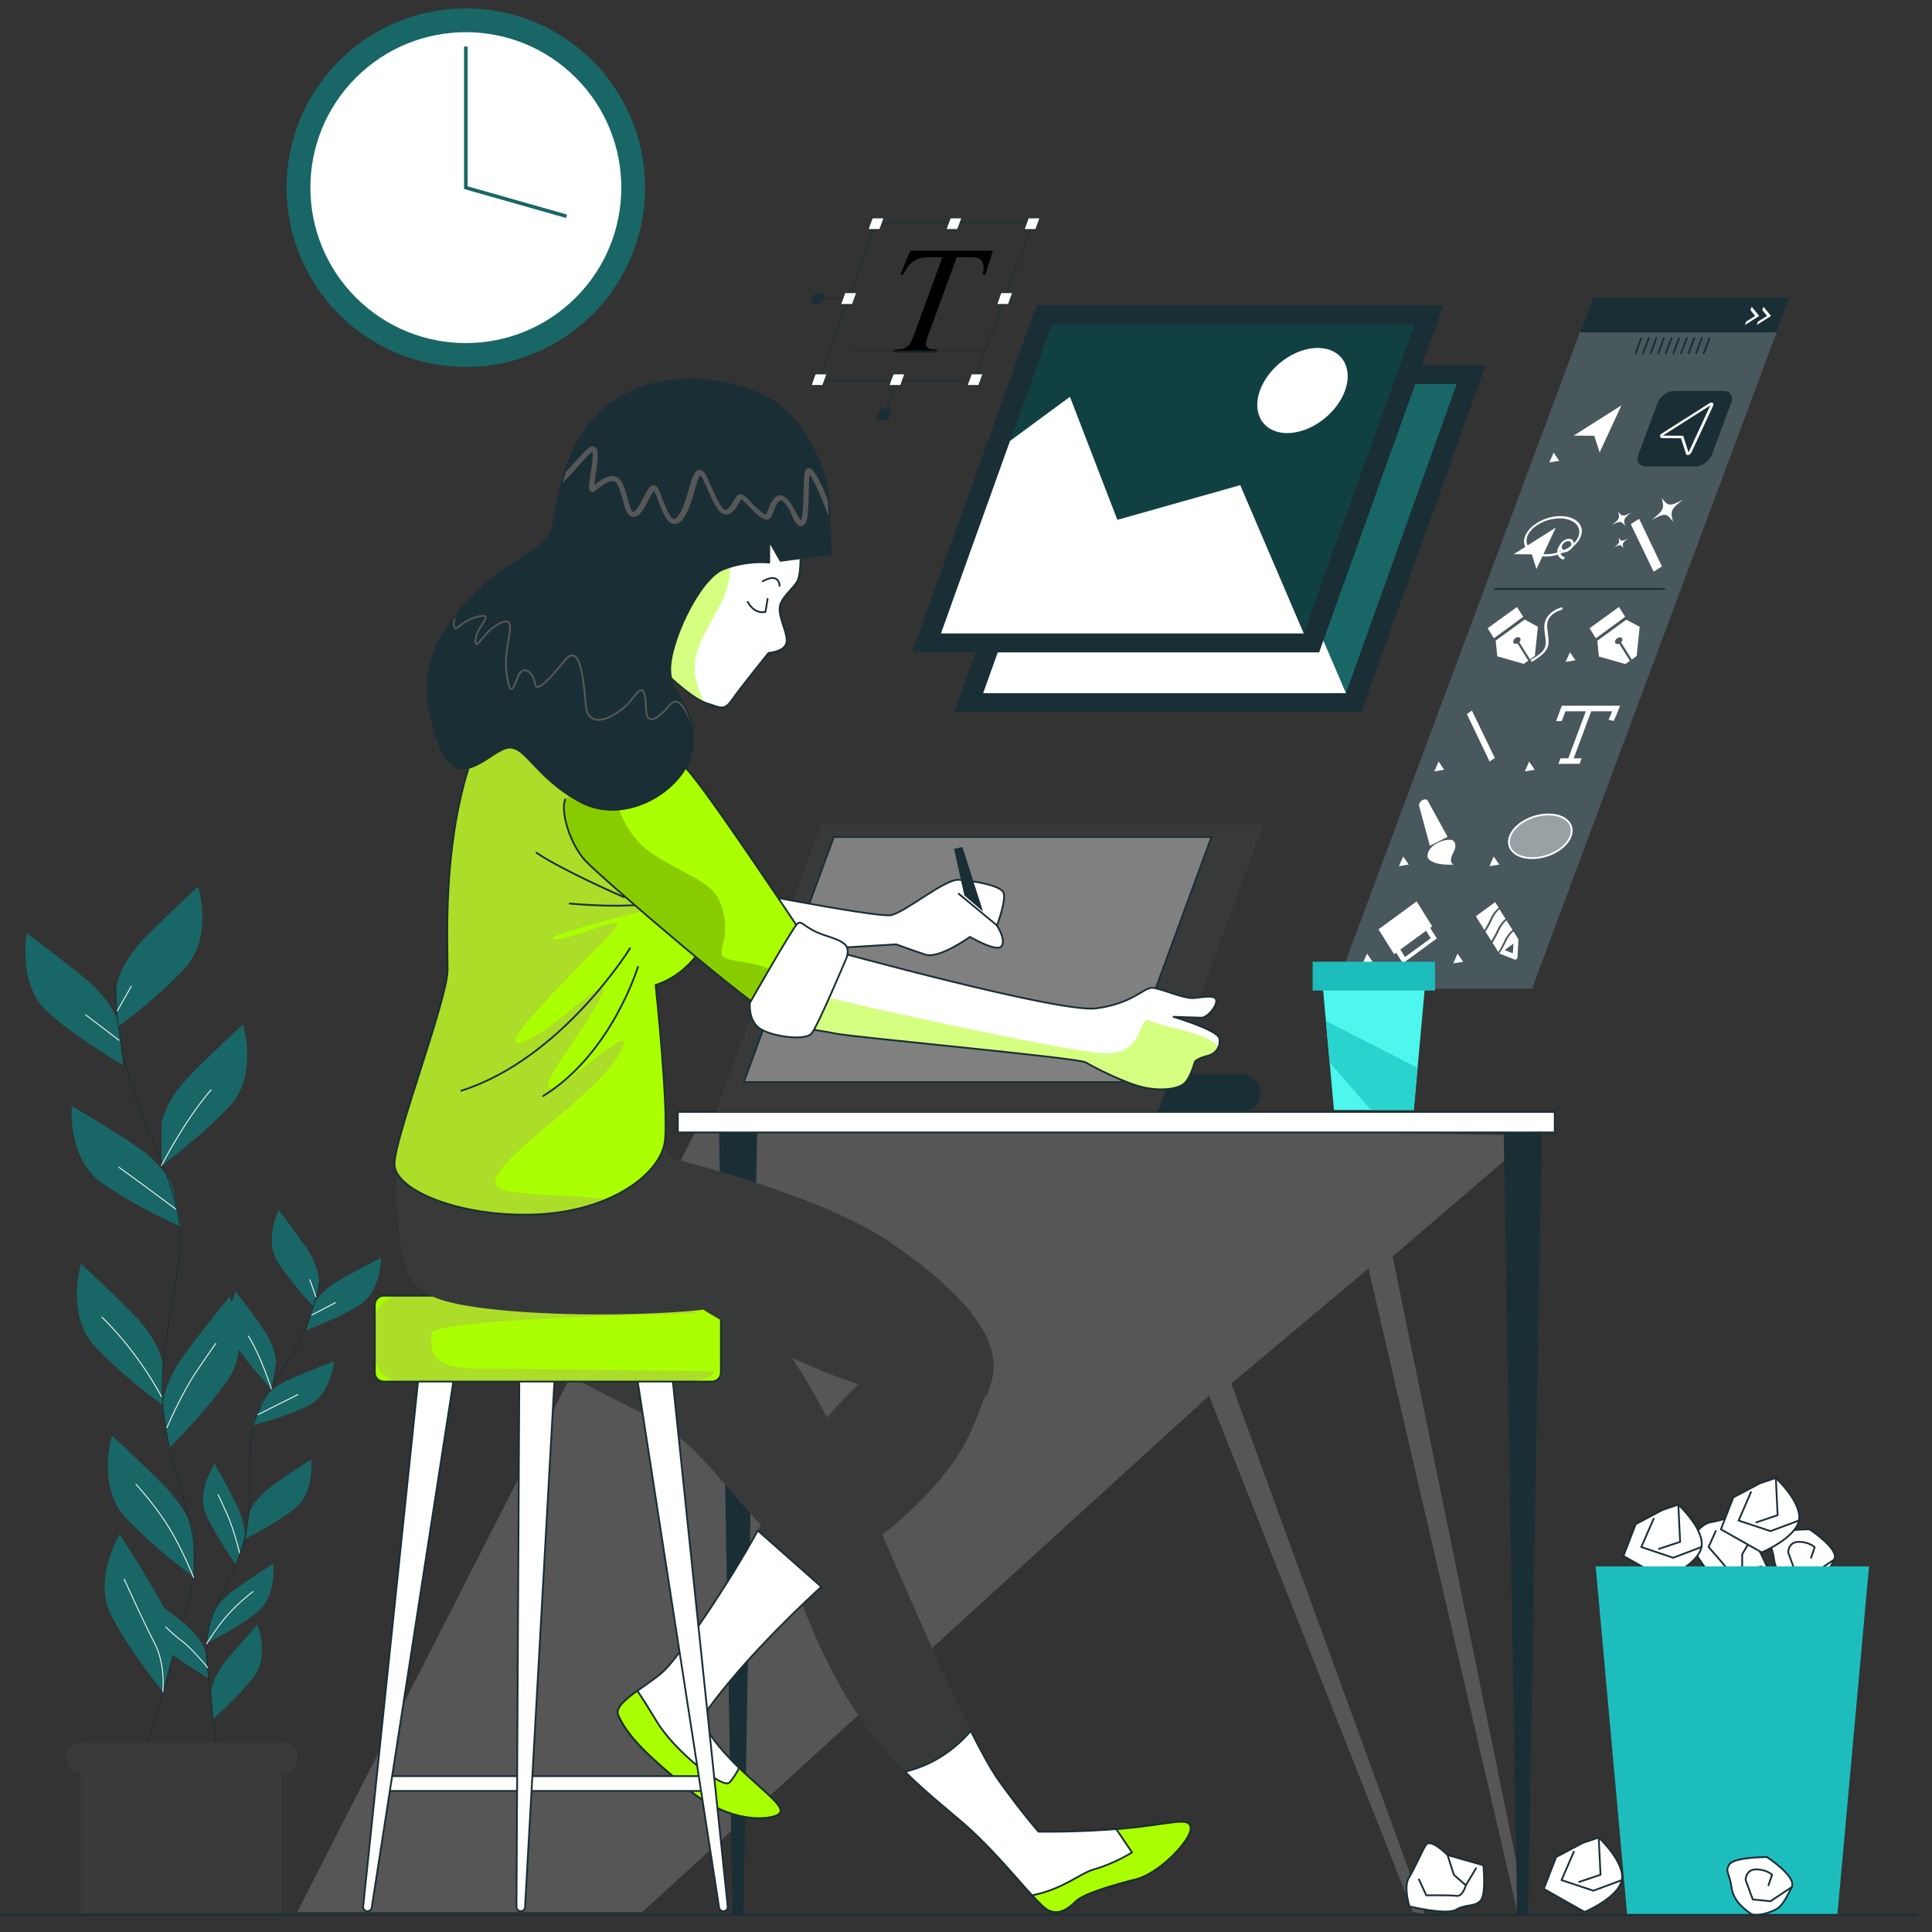 <svg xmlns="http://www.w3.org/2000/svg" xmlns:xlink="http://www.w3.org/1999/xlink" id="Layer_1" x="0" y="0" viewBox="0 0 1080 1080" style="enable-background:new 0 0 1080 1080" xml:space="preserve"><rect x="0" y="0" width="1080" height="1080" fill="#333333" stroke="none"/><style>.st2{fill:#1ebdbd}.st3{fill:#fff}.st16{fill:none;stroke:#1a2e35;stroke-width:.5;stroke-miterlimit:10}.st18{fill:#196666}.st20{fill:#383a3a}.st23{fill:#1a2e35}.st33{fill:none;stroke:#1a2e35;stroke-width:.5;stroke-linecap:round;stroke-linejoin:round}.st33,.st41,.st43,.st46{stroke-miterlimit:10}.st41{fill:none;stroke:#fff;stroke-width:.5;stroke-linecap:round;stroke-linejoin:round}.st43,.st46{stroke:#1a2e35}.st43{fill:none;stroke-linecap:round;stroke-linejoin:round}.st46{fill:#fff;stroke-width:.5}.st48,.st49,.st50,.st51,.st59{fill:#1a2e35;stroke:#1a2e35;stroke-linecap:round;stroke-linejoin:round;stroke-miterlimit:10}.st49,.st50,.st51,.st59{fill:#fff}.st50,.st51,.st59{fill:gray}.st51,.st59{fill:#af0}.st59{clip-path:url(#XMLID_61_);fill:none}</style><path class="st18" d="M65.2 552.3s0-12.3 17.3-29.6 28.3-27.1 28.3-27.1 8.6 28.3-7.4 45.6-38.2 33.3-38.2 33.3v-22.2zM90.3 629.3s0-12.3 17.3-29.6 28.3-27.1 28.3-27.1 8.6 28.3-7.4 45.6-38.2 33.3-38.2 33.3v-22.2z"></path><path class="st18" d="M66.3 573.3S65 561 46 545.7s-31-24-31-24-5.6 29.1 12.2 44.6c17.8 15.5 41.5 29 41.5 29l-2.4-22zM96.6 664.2s-2.6-12-23.1-25.3-33.4-20.6-33.4-20.6-2.5 29.5 16.8 43 44.3 24.5 44.3 24.5l-4.6-21.6zM90.9 763.3s0-12.3-17.3-29.6-28.3-27.1-28.3-27.1-8.6 28.3 7.4 45.6 38.2 33.3 38.2 33.3v-22.2z"></path><path class="st18" d="M91.2 787.5s-1.8-12.2 12.9-31.7c14.6-19.5 24.2-30.9 24.2-30.9s12.6 26.8-.8 46.2-33.1 38.4-33.1 38.4l-3.2-22zM108.2 859.2s0-12.3-17.3-29.6-28.3-27.1-28.3-27.1-8.6 28.3 7.4 45.6 38.2 33.3 38.2 33.3v-22.2zM96.7 924.1s3.1-11.9-9.2-33c-12.3-21.1-20.6-33.4-20.6-33.4s-15.5 25.2-4.4 46S91 945.6 91 945.6l5.7-21.5z"></path><path class="st33" d="M63.7 549.2c1 13.2 2.5 26.8 4.7 38.3 6.8 35.2 23.9 58 30.7 89.8 6.8 31.8-12.8 72.8-7.5 113.7 5.2 40.9 21.2 63.6 16.6 90.9C103.6 909.1 79.8 983 79.8 983"></path><path class="st41" d="m66.5 581.5-18.6-14.2M65.6 565.1l7.8-13.8M98.1 675.8s-15.6-11.7-31.6-23.3M90.3 651.5s13-25.4 27.7-42.3M90.3 780.8S78.2 757 57 736.3M93.3 798.1s7.8-18.6 16.9-32c9.1-13.4 10.4-15.1 10.4-15.1M108.2 881.8s-6.2-15.8-14-28.3C86.4 840.9 76 829.7 76 829.7M91 945.6s1.8-14.8-4.7-27.3-13.8-29-16.9-35.5"></path><path class="st18" d="M178.2 717s1.3-7.7-7.6-20.4-14.8-20.1-14.8-20.1-8.5 16.8-.3 29.4c8.2 12.6 20.3 25 20.3 25l2.4-13.9zM154.2 762.5s1.3-7.7-7.6-20.4-14.8-20.1-14.8-20.1-8.5 16.8-.3 29.4c8.2 12.6 20.3 25 20.3 25l2.4-13.9z"></path><path class="st18" d="M175.2 730s2.1-7.5 15.7-15.1 22.1-11.7 22.1-11.7.3 18.8-12.5 26.6c-12.8 7.8-29.2 13.7-29.2 13.7l3.9-13.5zM146.4 783.7s2.9-7.3 17.2-13.4c14.3-6.1 23.2-9.3 23.2-9.3s-1.6 18.8-15.2 25.2c-13.6 6.4-30.5 10.6-30.5 10.6l5.3-13.1zM139.2 846.5s1.3-7.7 14-16.7c12.7-8.9 20.7-13.9 20.7-13.9s2.3 18.7-9.6 27.8c-11.9 9.1-27.6 16.7-27.6 16.7l2.5-13.9z"></path><path class="st18" d="M136.4 861.6s2.4-7.5-4.6-21.3c-7.1-13.8-11.8-22-11.8-22s-10.8 15.5-4.5 29c6.3 13.6 16.6 27.6 16.6 27.6l4.3-13.3zM114.8 923.9s-.9-7.8-13.1-17.4c-12.2-9.7-19.9-15.1-19.9-15.1s-3.4 18.5 8 28.3c11.4 9.7 26.6 18.3 26.6 18.3l-1.6-14.1zM118 904.7s1.3-7.7 14-16.7c12.7-8.9 20.7-13.9 20.7-13.9s2.3 18.7-9.6 27.8c-11.9 9.1-27.6 16.7-27.6 16.7l2.5-13.9zM118.1 946.7s-.7-7.8 9.3-19.7c10-11.9 16.5-18.7 16.5-18.7s7 17.5-2.2 29.3-22.4 23.2-22.4 23.2l-1.2-14.1z"></path><path class="st33" d="M179.5 715.1c-2.1 8.1-4.5 16.5-7.1 23.5-8.1 21.4-21.3 33.8-29 53-7.7 19.2.1 47-7.6 72.1-7.7 25.1-20.2 37.6-20.3 55.2-.1 17.6 6.8 66.5 6.8 66.5"></path><path class="st41" d="m174.3 735.1 13.2-6.9M176.6 724.9l-3.4-9.5M144.2 790.8s11-5.6 22.3-11.2M151.7 776.4s-5.4-17.4-12.8-29.5"></path><path class="st18" d="M137.7 857.5s10.2-13.6 25.7-24.3"></path><path class="st41" d="M133.9 868s-2.9-12.5-7.1-21.9c-4.2-9.4-4.9-10.6-4.9-10.6M116.1 932.2s-8.8-10.7-14.2-14.7c-5.4-4-9.2-8-9.2-8M115.5 918.9s5.6-9.2 11.9-16.3c6.2-7 14-12.9 14-12.9"></path><path class="st18" d="M119.3 960.8s.5-9.5 5.9-16.6c5.4-7.2 11.8-16.7 14.4-20.4"></path><path class="st20" d="M47.8 1070.4h106.8c1.7 0 3-1.4 3-3v-90.5H44.7v90.5c0 1.6 1.4 3 3.1 3z"></path><path class="st20" d="M45.7 991.6h111.9c4.9 0 8.8-4 8.8-8.8 0-4.9-4-8.8-8.8-8.8H45.7c-4.9 0-8.8 4-8.8 8.8 0 4.8 3.9 8.8 8.8 8.8z"></path><circle class="st18" cx="260.4" cy="104.9" r="100.2"></circle><circle transform="rotate(-45.001 260.391 104.882)" class="st3" cx="260.4" cy="104.9" r="86.9"></circle><path style="fill:none;stroke:#196666;stroke-width:2;stroke-miterlimit:10" d="m316.7 120.9-56.3-16V26"></path><path class="st23" d="M746.5 552.7h109.9l144-386.4h-110z"></path><path style="opacity:.2;fill:#fff" d="M746.5 552.7h109.9l144-386.4h-110z"></path><path class="st23" d="M919.8 260.7h28.3c3.5 0 7.4-2.9 8.8-6.4l10.9-29.3c1.3-3.5-.5-6.4-4-6.4h-28.3c-3.5 0-7.4 2.9-8.8 6.4l-10.9 29.3c-1.3 3.5.5 6.4 4 6.4zM883.2 185.8h110l7.2-19.5h-110z"></path><path class="st43" d="m955.6 189-3.2 8.5M951.3 189l-3.1 8.5M947.1 189l-3.2 8.5M942.9 189l-3.2 8.5M938.6 189l-3.1 8.5M934.4 189l-3.2 8.5M930.1 189l-3.1 8.5M925.9 189l-3.2 8.5M921.7 189l-3.2 8.5M917.4 189l-3.1 8.5"></path><path class="st3" d="m929 242.3 26.6-16.9c.6-.4 1.3-.5 1.8-.2.4.3.5.9.3 1.5L945.5 253c-.3.6-1 1.2-1.6 1.3-.1 0-.3.1-.4.1-.5 0-.9-.2-1-.7l-2.8-8.7-10.6-.1c-.6 0-1.1-.4-1.1-1-.1-.5.3-1.2 1-1.6z"></path><path class="st23" d="m929.5 243.5 26.6-16.9-12.2 26.3-3-9.3z"></path><path class="st3" d="m879.7 243.5 26.7-16.9-12.2 26.3-3-9.3zM866.1 258.5l2.4-5.5 3.1 4.6zM801.8 431.2l2.4-5.5 3.1 4.6zM782 484.2l2.4-5.4 3.1 4.5zM761.8 538.5l2.4-5.4 3.1 4.6zM875.2 370l2.4-5.4 3.1 4.5zM852.4 431.2l2.4-5.5 3.1 4.6zM832.6 484.2l2.4-5.4 3.1 4.5zM812.4 538.5l2.4-5.4 3.1 4.6zM929 316.6l-4.6 3-12.8-26.6 4.7-3zM923.3 290.6c6.7-5.3 7.2-6.3 5.6-12.3 3.5 4.8 4.5 4.9 11.9 1-6.7 5.3-7.2 6.3-5.6 12.3-3.5-4.8-4.5-4.9-11.9-1zM901.1 293.5c4.2-3.3 4.5-3.9 3.4-7.6 2.2 2.9 2.8 3 7.4.6-4.2 3.3-4.5 3.9-3.4 7.6-2.2-3-2.9-3-7.4-.6zM902.3 306c3-2.3 3.2-2.8 2.5-5.4 1.5 2.1 2 2.1 5.2.4-3 2.3-3.2 2.8-2.5 5.4-1.5-2.1-1.9-2.1-5.2-.4zM835.6 423.7l-2.9 2-12.7-26.5 2.8-2zM846.2 309.8l23.5-14.9-10.8 23.2-2.6-8.2z"></path><path class="st3" d="M852.5 299.8c2.3-6.2 11.2-11.3 19.8-11.3 8.6 0 13.7 5.1 11.4 11.3-2.3 6.2-11.2 11.3-19.8 11.3-8.6 0-13.7-5.1-11.4-11.3zm1.3 0c-2 5.5 2.7 10 10.6 10 7.9 0 15.9-4.5 18-10 2-5.5-2.7-10-10.6-10s-15.9 4.5-18 10z"></path><path class="st3" d="M871.8 305c.8-2.1 3.2-3.8 5.3-3.8 2.1 0 3.2 1.7 2.4 3.8-.8 2.1-3.2 3.8-5.3 3.8-2.1.1-3.2-1.7-2.4-3.8zm1.4 0c-.5 1.4.2 2.5 1.6 2.5 1.4 0 2.9-1.1 3.4-2.5s-.2-2.5-1.6-2.5c-1.4 0-2.9 1.1-3.4 2.5z"></path><path class="st3" d="m873.9 312.9.9-1.3c-1.7-.7-2.6-1.7-2.8-3.1-.2-1.7 1-3.3 1-3.3l-1.1-.5c-.1.1-1.6 2.2-1.4 4.3.3 1.8 1.4 3.1 3.4 3.9zM888.6 351.2l16.4-11.9 3.5 5.5-16.4 12zM914.9 366.7l-2.7 2-6-9.6c.7-.7.9-1.6.5-2.3-.5-.7-1.7-.7-2.7 0-1 .7-1.5 1.9-1 2.7.4.6 1.3.7 2.1.3l6 9.6-2.5 1.8-14.8-4.2-.9-8.8 16.2-11.8 7.5 4-1.7 16.3z"></path><path class="st43" d="M930.4 329.2h-94.7"></path><path class="st3" d="m848 339.3 3.5 5.5-16.4 12-3.5-5.6zM859.7 350.4l-1.7 16.2-2.7 2-6-9.6c.7-.7.9-1.6.5-2.3-.5-.7-1.7-.7-2.7 0-1 .7-1.5 1.9-1 2.7.4.6 1.3.7 2.2.3l6 9.6-2.5 1.8-14.8-4.2-.9-8.8 16.2-11.8 7.4 4.1z"></path><path class="st3" d="M863.7 355.2c-.2-1.1-.3-2.4-.4-3.8-.2-2.8.6-5.3 2.3-7.4 2.8-3.3 7-4.4 7.2-4.4.4-.1.8.1.7.5 0 .4-.4.8-.9.9 0 0-3.6.9-5.9 3.6-1.4 1.7-2 3.7-1.8 6.1.1 1.4.3 2.6.4 3.7.8 5.9 1.3 9.4-8.5 15.3-.2.1-.4.2-.5.2-.2 0-.4-.1-.5-.3-.1-.3.1-.8.5-1.1 8.5-5 8.2-7.4 7.4-13.3zM905.6 394.6l-.6 1.5c-.2.5-2 5.3-3 6.9l-2.8-.7c.4-.7 1.3-2.9 2-4.7h-11.7l-9.8 26.3h4.4L883 427h-11.8l1.1-3.1h4.4l9.8-26.3h-11.4c-.6 1.7-1.6 4.2-2.1 5.5h-3.1c.7-2 2.6-7.1 2.6-7.1l.6-1.5h32.5z"></path><path d="M844.1 467.5c-2.5 6.8 3 12.2 12.4 12.2s19-5.5 21.5-12.2c2.5-6.8-3-12.2-12.4-12.2s-19 5.4-21.5 12.2z" style="opacity:.44;fill:#fff"></path><path d="M844.1 467.5c-2.5 6.8 3 12.2 12.4 12.2s19-5.5 21.5-12.2c2.5-6.8-3-12.2-12.4-12.2s-19 5.4-21.5 12.2z" style="fill:none;stroke:#fff;stroke-miterlimit:10"></path><path class="st3" d="m809.2 467.8-11.1-20.2c-.5-.8-1.6-1-2.8-.4-1.4.7-2.3 2.2-2 3.3l6 22.3 9.9-5z"></path><path class="st3" d="M811.1 469.5c-4.4-.6-12.9 3.1-13.1 8.8-.1 1.4.9 2.4 2 3 3.3 2 7.9 2.1 12.4 2.1-1.1-.8-1.5-2.2-1.2-3.7.3-1.6 1.4-3.2 2-4.8.8-2.2.3-5.2-2.1-5.4M834.2 513.8c1.3-2.8 2.9-4.6 4-5.5l3.4 5.3c-1.3 1.1-3.2 3.1-4.6 6.2-1.3 2.8-2.5 4.9-3.3 6.2l-3.3-5.2c1-1.5 2.4-3.9 3.8-7zM838.1 520c1.3-2.8 2.9-4.6 4-5.5l3.4 5.3c-1.3 1.1-3.2 3.1-4.6 6.2-1.3 2.8-2.5 4.9-3.3 6.2l-3.3-5.2c1-1.5 2.4-4 3.8-7zM833.1 513.7c-1.3 2.8-2.5 4.9-3.3 6.2l-4.8-7.7 10.8-7.9 2 3.2c-1.4 1-3.3 3-4.7 6.2zM838.1 533l8.6 3.4c.6.2 1.5-.4 1.6-1.1l.5-10.2-2.8-4.5c-1.1 1-2.7 2.7-4 5.5-1.4 3-2.8 5.4-3.9 6.9zm3-1.9 4.9-3.6-.3 5.4-4.6-1.8zM800.6 517.8l-8.7-13.9-21.3 15.6 8.7 13.9 1.2-.8 3.7 5.9 19-13.9-3.7-5.9 1.1-.9zm-17.8 13 14.4-10.5 2.6 4.2-14.4 10.5-2.6-4.2zM979.2 171.5l-.7 1.8 2.6 3.3-5 3.2-.7 1.9 8-5.1zM985.8 171.5l-.7 1.8 2.7 3.3-5.1 3.2-.7 1.9 8-5.1z"></path><path class="st23" d="M533.4 398.1h227.5l69.6-194H603z"></path><path class="st18" d="M549.6 387.5h202.8l61.9-172.8H611.5z"></path><path class="st3" d="m588.1 279.9 33.6-24.7 26.5 68.8 68.6-19.4 35.6 82.9H549.6zM727.9 251.7c4.7-13.1 19.2-23.8 32.3-23.8 13.1 0 20 10.7 15.3 23.8-4.7 13.1-19.2 23.8-32.3 23.8-13.2 0-20-10.7-15.3-23.8z"></path><path class="st23" d="M509.9 364.7h227.5l69.5-194H579.4z"></path><path style="fill:#114042" d="M526 354.1h202.8l62-172.8H588z"></path><path class="st3" d="m564.6 246.5 33.5-24.7 26.5 68.8 68.7-19.4 35.5 82.9H526zM704.3 218.3c4.7-13.1 19.2-23.8 32.3-23.8 13.1 0 20 10.7 15.3 23.8-4.7 13.1-19.2 23.8-32.3 23.8-13.2 0-20-10.7-15.3-23.8z"></path><path d="m555 140.2-4.2 13.3h-1.6c.7-2.6.9-4.6.4-6.1s-1.3-2.5-2.6-3c-1-.4-2.8-.6-5.4-.6h-6.8L519 187c-1.2 3.2-1.6 5.2-1.3 6.1.5 1.4 1.9 2.2 4.3 2.2h2l-.6 1.5h-24l.6-1.5h2c2.2 0 4-.6 5.5-1.8 1.1-.9 2.2-3 3.5-6.5l15.8-43.2h-8c-2.3 0-4.4.4-6.1 1.1-1.7.8-3.3 2-4.7 3.6-.9 1-1.9 2.7-3.1 5h-1.6l5.5-13.3H555z"></path><path class="st16" d="M474.4 166.9h-17.3M457.6 212.8h87.1l32.3-88.3h-87.1z"></path><path class="st46" d="M557.2 170.2h6.5l2.4-6.6h-6.6zM469.9 170.2h6.6l2.4-6.6h-6.6zM572.5 128.3h6.5l2.4-6.5h-6.6zM485.2 128.3h6.6l2.4-6.5h-6.6zM528.8 128.3h6.5l2.4-6.5h-6.5zM540.6 215.5h6.5l2.4-6.5H543zM453.4 215.5h6.5l2.4-6.5h-6.6z"></path><path class="st16" d="m500.7 214.3-6.3 17.3"></path><path class="st46" d="M496.9 215.5h6.6l2.3-6.5h-6.5z"></path><path class="st23" d="M489.8 234.9h6.6l2.4-6.5h-6.6z"></path><path class="st16" d="M550 196.2h-73.2"></path><path class="st23" d="M453.6 166.9c.7-1.9 2.8-3.4 4.7-3.4 1.9 0 2.9 1.5 2.2 3.4-.7 1.9-2.8 3.4-4.7 3.4-1.9 0-2.9-1.5-2.2-3.4z"></path><path style="opacity:.2;fill:#e1e1e1" d="m857.4 634.7-78.9 67.7 75.2 368h-5.1L765 709.1l-76.7 64.3L796.5 1070l-6.7-1.2-113.9-288.6L359 1068.8H166.2l225.5-442z"></path><path id="XMLID_86_" class="st48" d="M848.6 1070.4h5.1l7.7-442H841z"></path><path id="XMLID_85_" class="st48" d="M410 1070.4h5.1l7.7-442h-20.4z"></path><path id="XMLID_49_" transform="rotate(-180 624.055 627.32)" class="st49" d="M379 621.6h490.2v11.5H379z"></path><path class="st49" d="m979.8 858.9 8.9 18.8s-10.9 11.9-15.8 11.9-6.9-5-12.9-6.9c-5.9-2-15.8-20.8-15.8-20.8s5.9-9.9 11.9-10.9c5.9-1 14.9-4 19.8-5s3.9 12.9 3.9 12.9z"></path><path class="st43" d="m979.8 858.9-5.9 9.9v8.9s-5.9 3-7.9 0-10.9-12.9-10.9-12.9l4-8.9M973.9 877.7l10.9-2"></path><path class="st49" d="m809.2 1037 20 5.7s1.7 16-1.5 19.7c-3.3 3.7-8.3 1.9-13.7 5.1-5.4 3.2-26.1-1.8-26.1-1.8s-3.5-11-.3-16.1c3.2-5.1 6.8-13.8 9.4-18.1 2.5-4.4 12.2 5.5 12.2 5.5z"></path><path class="st43" d="m809.2 1037 3.5 11 6.7 5.9s-1.7 6.4-5.2 5.9-16.9-.3-16.9-.3l-4.1-8.9M819.4 1053.9l5.7-9.5"></path><path class="st49" d="M1011.5 854.9s16.8 10.9 13.9 16.8c-3 5.9-5 9.9-7.9 11.9-3 2-11.9 5-14.9 3s-9.9-6.9-10.9-14.9c-1-7.9-4-8.9-1-12.9 3-3.9 20.8-3.9 20.8-3.9z"></path><path class="st43" d="m1025.4 871.8-11.9 7.9-9.9-1-4-10.9s0-5.9 5.9-5.9 8.9 3 8.9 3l-2 5.9"></path><path class="st49" d="M938.2 841.1s14.9 13.9 12.9 23.8-20.8 17.8-20.8 17.8l-22.8-12.9 6.9-17.8 14.9-7.9 8.9-3z"></path><path class="st43" d="m951.1 864.8-15.8 6-17.8-6 6.9-15.8"></path><path class="st43" d="m938.2 841.1 1 20.8-11.8 3.9"></path><path class="st49" d="M893.7 1027.2s14.9 13.9 12.9 23.8-20.8 17.8-20.8 17.8l-22.8-12.9 6.9-17.8 14.9-7.9 8.9-3z"></path><path class="st43" d="m906.6 1051-15.9 5.9-17.8-5.9 6.9-15.9"></path><path class="st43" d="m893.7 1027.2 1 20.8-11.9 4"></path><path class="st49" d="M992.7 826.2s14.9 13.9 12.9 23.8-20.8 17.8-20.8 17.8L962 854.9l6.9-17.8 14.9-7.9 8.9-3z"></path><path class="st43" d="m1005.6 850-15.9 5.9-17.8-5.9 6.9-15.9"></path><path class="st43" d="m992.7 826.2 1 20.8-11.9 4"></path><path id="XMLID_47_" class="st2" d="M909.6 1070.4h117.5l17.7-194.8H892z"></path><path class="st49" d="M987.7 1038.1s16.8 10.9 13.9 16.8c-3 5.9-5 9.9-7.9 11.9-3 2-11.9 5-14.9 3s-9.9-6.9-10.9-14.9c-1-7.9-4-8.9-1-12.9 3-3.9 20.8-3.9 20.8-3.9z"></path><path class="st43" d="m1001.6 1054.9-11.9 7.9-9.9-1-4-10.9s0-5.9 5.9-5.9 8.9 3 8.9 3l-2 5.9"></path><g id="XMLID_42_"><path id="XMLID_46_" class="st50" d="M676.2 486.9c0 3.1 2.9 5.6 6.5 5.6s6.5-2.5 6.5-5.6c0-3.1-2.9-5.6-6.5-5.6s-6.5 2.5-6.5 5.6z"></path><path id="XMLID_45_" class="st50" d="M669.9 503.9c0 3.1 2.9 5.6 6.5 5.6s6.5-2.5 6.5-5.6c0-3.1-2.9-5.6-6.5-5.6s-6.5 2.5-6.5 5.6z"></path><path id="XMLID_44_" class="st50" d="M663.7 520.8c0 3.1 2.9 5.6 6.5 5.6s6.5-2.5 6.5-5.6-2.9-5.6-6.5-5.6-6.5 2.5-6.5 5.6z"></path><path id="XMLID_43_" class="st50" d="M657.4 537.8c0 3.1 2.9 5.6 6.5 5.6s6.5-2.5 6.5-5.6-2.9-5.6-6.5-5.6-6.5 2.5-6.5 5.6z"></path></g><path id="XMLID_40_" style="fill:#4df7ee" d="M745.7 620.5h44.6l6.7-74h-58z"></path><path style="fill:#29d3ce" d="m741.2 570.8 51.2 26.1-2.1 23.6h-23.9l-23.1-26.6z"></path><path id="XMLID_39_" transform="rotate(-180 767.994 545.704)" class="st2" d="M733.8 537.7h68.4v16.1h-68.4z"></path><g id="XMLID_36_"><path id="XMLID_38_" class="st48" d="M613.6 621.3h80.3c5.6 0 10.2-4.6 10.2-10.2s-4.6-10.2-10.2-10.2h-80.3c-5.6 0-10.2 4.6-10.2 10.2s4.6 10.2 10.2 10.2z"></path></g><path id="XMLID_34_" class="st20" d="M400.1 621.6h247.1l59-160.5H459z"></path><path id="XMLID_33_" class="st50" d="M415.8 604.9h211l50.4-137H466.1z"></path><path id="XMLID_31_" class="st20" d="M374.3 678.9s10.7 15.7 19.4 23.6c8.7 7.9 35.5 32.7 57.7 70.3 22.2 37.6 37.6 76 52.3 109.2 14.7 33.2 41.1 94.6 54.6 113.3 13.4 18.7 22.3 28.7 22.3 28.7s22 .5 47.9-1.8c26-2.3 36.7-7 37.1-.2.3 6.8-17.6 25.4-30.5 28.6-12.9 3.2-29.4 8.2-33.4 12.1-4 3.8-9 8.3-15.4 5.4-6.4-2.8-26-30.1-47.8-48.9-21.8-18.8-47.8-37.4-71.3-81.1-23.5-43.8-24.7-68.8-41.2-85.2-16.5-16.4-33.9-42.2-54.9-55.8-21-13.6-83.8-38.8-103.9-64.9-20.1-26.2-9.6-58 9.7-69.4 19.3-11.5 82.3-15.5 97.4 16.1z"></path><path id="XMLID_30_" class="st49" d="M542.7 967.6c5.9 11.9 11.4 21.8 15.5 27.6 13.4 18.7 22.3 28.7 22.3 28.7s22 .5 47.9-1.8c26-2.3 36.7-7 37.1-.2.3 6.8-17.6 25.4-30.5 28.6-12.9 3.2-29.4 8.2-33.4 12.1-4 3.8-9 8.3-15.4 5.4-6.4-2.8-26-30.1-47.8-48.9-10.1-8.7-21.2-17.5-32.5-28.7 17.9-4.2 29.9-14.8 36.8-22.8z"></path><path id="XMLID_29_" class="st51" d="M586.3 1068c-2-.9-5.2-4-9.3-8.5 17.6-3.5 26.7-12.4 34.8-14.6 11.3-3.2 21-9.4 21-9.4l-8.8-13c1.5-.1 3-.2 4.5-.4 26-2.3 36.7-7 37.1-.2.3 6.8-17.6 25.4-30.5 28.6-12.9 3.2-29.4 8.2-33.4 12.1-4 3.8-9 8.2-15.4 5.4z"></path><path id="XMLID_27_" class="st20" d="M555.7 761.9s-4.7 21.9-15.1 42.8c-10.4 20.9-33.4 42.8-50.1 55.3-16.7 12.5-70.4 60.5-97 98.6-3.3 4.8 9.4 20.9 25 34.9 15.6 14.1 22.4 19.3 14.1 21.9-8.3 2.6-28.2 1.6-48-15.1s-32.9-27.6-39.1-41.2c-3.1-6.8 14.1-15.1 24.5-24s49-67.3 61-94.4c12-27.1 42.2-65.7 64.7-79.3"></path><path id="XMLID_26_" class="st49" d="M345.6 959c-3.1-6.8 14.1-15.1 24.5-24 8.8-7.5 37.4-49.9 53.5-79.4l35.5 31.4c-22.1 20.4-49 47.8-65.5 71.5-3.3 4.8 9.4 20.9 25 34.9 15.6 14.1 22.4 19.3 14.1 21.9-8.3 2.6-28.2 1.6-48-15.1s-32.8-27.7-39.1-41.2z"></path><path id="XMLID_25_" class="st51" d="M356.3 945.1c2.8 4.2 6.4 9.9 10.7 17 9.9 16.7 37 38.1 40.7 34.4 2-2 4.1-5.6 5.5-8.2 1.8 1.7 3.6 3.4 5.5 5.1 15.6 14.1 22.4 19.3 14.1 21.9-8.3 2.6-28.2 1.6-48-15.1s-32.9-27.6-39.1-41.2c-2-4.1 3.6-8.8 10.6-13.9z"></path><path id="XMLID_24_" transform="rotate(-180 303.358 997.033)" class="st49" d="M214.7 992.9H392v8.3H214.7z"></path><path id="XMLID_23_" class="st49" d="m375.8 769.2 31 296.6c.1 1.4-1 2.6-2.4 2.6h0c-1.2 0-2.2-.9-2.4-2l-46-297.2h19.8z"></path><path id="XMLID_22_" class="st49" d="m234 769.2-31 296.6c-.1 1.4 1 2.6 2.4 2.6h0c1.2 0 2.2-.9 2.4-2l46.1-297.2H234z"></path><path id="XMLID_21_" class="st49" d="m290.3 769.2-1.6 296.8c0 1.3 1.1 2.4 2.4 2.4h0c1.3 0 2.3-1 2.4-2.3l16.6-297h-19.8z"></path><defs><path id="XMLID_20_" d="M214.5 772.3H398c2.7 0 5-2.2 5-5v-38c0-2.7-2.2-5-5-5H214.5c-2.7 0-5 2.2-5 5v38c0 2.8 2.2 5 5 5z"></path></defs><use xlink:href="#XMLID_20_" style="overflow:visible;fill:#af0"></use><clipPath id="XMLID_57_"><use xlink:href="#XMLID_20_" style="overflow:visible"></use></clipPath><path d="M224.1 724.3h160.4l4.8 10s-148.1 2.6-148.1 11.1c0 8.6-2.6 19.7 26.5 19.7 23.6 0 102.7 1.1 132 1.5-1.2 1.5-2.6 2.7-4.2 3.6l-8.6 1.9H224.1c-8.1 0-14.6-6.6-14.6-14.6V739c0-8.1 6.6-14.7 14.6-14.7z" style="clip-path:url(#XMLID_57_);fill:#acdd28"></path><use xlink:href="#XMLID_20_" style="overflow:visible;fill:none;stroke:#1a2e35;stroke-linecap:round;stroke-linejoin:round;stroke-miterlimit:10"></use><path id="XMLID_18_" class="st20" d="M551.6 780.6c3.7-12 18.8-36-53.7-86-38.4-26.5-121.5-46.9-121.5-46.9l-7.8-8.9s-22.4 23.5-66.2 21.9c-43.8-1.6-70.9-20.9-76.1-19.3-5.2 1.6-5.7 15.1-3.7 40.7 2.1 25.6 4.7 38.6 25 44.8 20.3 6.3 65.2 8.3 97.5 7.8 32.3-.5 48-2.6 48-2.6s69.4 43.8 112.6 46.9"></path><g id="XMLID_14_"><path id="XMLID_17_" class="st49" d="M391 493.3c3.1 1 98.6 19.8 106.9 18.3 8.3-1.6 30.2-20.3 38.1-19.8 7.8.5 23.5 3.1 25 7.3 1.6 4.2-3.7 18.3-3.7 18.3s5.2 7.8 2.6 11.5-17.7-5.2-17.7-5.2-17.2 12.5-25 9.9c-7.8-2.6-16.2-5.7-16.2-5.7s-122.5 7.3-124.1 7.8c-1.6.5-16.7 3.7-18.3-18.3-1.5-22 14.1-29.8 32.4-24.1z"></path><path id="XMLID_16_" class="st43" d="m557.3 517.3-21.4-17.7"></path><path id="XMLID_15_" class="st23" d="m549.5 509.5-11.5-36-4.7 1 5.8 26.1z"></path></g><defs><path id="XMLID_13_" d="M465.5 531.4s126.7 34.9 147.1 32.3c20.3-2.6 26.6-11.5 31.3-11.5s17.7 6.3 23.5 5.7c5.7-.5 12.5-2.1 12.5 1.6s-5.2 9.4-8.3 9.4c-3.1 0-15.6-.5-15.6-.5s24.5 7.3 25.6 12c1 4.7-2.1 8.9-6.8 9.9-4.7 1-6.8 3.1-6.8 3.1s-2.1 7.8-5.2 11.5-12.5 5.2-22.9 3.1c-10.4-2.1-28.7-11.5-32.9-14.1-4.2-2.6-130.9-14.1-140.3-16.2-9.4-2.1-20.9-2.1-24.5-8.3-3.8-6.2 23.3-38 23.3-38z"></path></defs><use xlink:href="#XMLID_13_" style="overflow:visible;fill:#fff"></use><clipPath id="XMLID_58_"><use xlink:href="#XMLID_13_" style="overflow:visible"></use></clipPath><path d="M618.8 588.9c21.8 0 16.9-21.8 24.2-18.1 6.3 3.2 31.1 6.3 38.1 14.3-1 2.6-3.4 4.5-6.4 5.2-4.7 1-6.8 3.1-6.8 3.1s-2.1 7.8-5.2 11.5-12.5 5.2-22.9 3.1c-10.4-2.1-28.7-11.5-32.9-14.1-4.2-2.6-130.9-14.1-140.3-16.2-7.6-1.7-16.5-2-21.6-5.4-1.8-1.8-2.9-3-2.9-3l13.4-13.2c0 .2 141.5 32.8 163.3 32.8z" style="clip-path:url(#XMLID_58_);fill:#af0"></path><path d="M618.8 588.9c21.8 0 16.9-21.8 24.2-18.1 6.3 3.2 31.1 6.3 38.1 14.3-1 2.6-3.4 4.5-6.4 5.2-4.7 1-6.8 3.1-6.8 3.1s-2.1 7.8-5.2 11.5-12.5 5.2-22.9 3.1c-10.4-2.1-28.7-11.5-32.9-14.1-4.2-2.6-130.9-14.1-140.3-16.2-7.6-1.7-16.5-2-21.6-5.4-1.8-1.8-2.9-3-2.9-3l13.4-13.2c0 .2 141.5 32.8 163.3 32.8z" style="opacity:.5;clip-path:url(#XMLID_58_);fill:#fff"></path><use xlink:href="#XMLID_13_" style="overflow:visible;fill:none;stroke:#1a2e35;stroke-linecap:round;stroke-linejoin:round;stroke-miterlimit:10"></use><defs><path id="XMLID_12_" d="M358.6 403.6s11.5 31.3 26.1 52.1c14.6 20.9 20.9 42.8 11.5 66.2-9.4 23.5-29.7 28.7-29.7 28.7s7.3 68.8 5.2 87.1c-2.1 18.3-30.2 39.6-72.5 41.2-42.2 1.6-78.7-13.6-78.7-28.2s29.7-92.3 29.7-108.5-2.6-66.7 11.5-112.1c14-45.3 63.6-59.9 96.9-26.5z"></path></defs><use xlink:href="#XMLID_12_" style="overflow:visible;fill:#af0"></use><clipPath id="XMLID_59_"><use xlink:href="#XMLID_12_" style="overflow:visible"></use></clipPath><path d="M261.6 430.2c7.6-24.4 25.5-39.9 45.6-43.8 9.7 2.1 36.2 8.4 42.8 9.9 3 2.1 5.9 4.5 8.6 7.3 0 0 11.5 31.3 26.1 52.1 9.8 14 15.8 28.4 15.9 43.5-38.5 9.1-97.2 23.9-91.4 25.6 8.5 2.4 44.7-16.9 33.9-4.8-10.9 12.1-68.9 67.7-52 62.9 16.9-4.8 54.4-44.7 44.7-25.4-9.7 19.3-36.3 50.8-27.8 50.8s53.2-44.7 37.5-18.1c-15.7 26.6-87.1 68.9-64.1 75 13.3 3.5 41.4 2.6 57.7 5.3-11.1 4.7-24.5 7.9-39.9 8.5-42.2 1.6-78.7-13.6-78.7-28.2s29.7-92.3 29.7-108.5-2.6-66.7 11.4-112.1z" style="clip-path:url(#XMLID_59_);fill:#acdd28"></path><use xlink:href="#XMLID_12_" style="overflow:visible;fill:none;stroke:#1a2e35;stroke-linecap:round;stroke-linejoin:round;stroke-miterlimit:10"></use><path class="st43" d="M352.2 530.1s-38.3 61.9-94.3 79.6M356.6 540.5s-14.7 48.6-53 72.2M348.7 501.5s-34.6-15.1-48.8-24.8M362.9 505.1s-12.4 2.7-44.4 0"></path><defs><path id="XMLID_11_" d="M361.8 411.4s9.9 5.7 21.9 18.3c12 12.5 69.9 100.1 69.9 100.1s-17.2 36-22.4 37c-5.2 1-95.9-76.7-104.3-86-8.3-9.4-13.6-26.6-11-33.9"></path></defs><use xlink:href="#XMLID_11_" style="overflow:visible;fill:#af0"></use><clipPath id="XMLID_60_"><use xlink:href="#XMLID_11_" style="overflow:visible"></use></clipPath><path d="M326.8 480.8c-8.3-9.4-13.6-26.6-11-33.9l20.6-15.9 6.6 6.8s.5 26.7 24.2 41.1c23.7 14.4 33.9 14.5 37.5 32.7 3.6 18.1-8.5 23 6 25.4 14.5 2.4 24.2 3.6 24.2 13.3 0 2.9-.3 8.3-1.1 14.4-1.1 1.3-2 2.1-2.8 2.2-5.1 1-95.8-76.7-104.2-86.1z" style="opacity:.2;clip-path:url(#XMLID_60_)"></path><use xlink:href="#XMLID_11_" style="overflow:visible;fill:none;stroke:#1a2e35;stroke-linecap:round;stroke-linejoin:round;stroke-miterlimit:10"></use><path id="XMLID_10_" class="st49" d="M473.4 535s-16.2 38.6-19.8 42.8c-3.7 4.2-22.9 1.6-29.2-3.1-6.3-4.7-5.2-14.1-5.2-14.1s24-42.2 26.6-44.3c2.6-2.1 3.7 2.6 14.6 6.3 10.9 3.6 15 5.1 13 12.4z"></path><defs><path id="XMLID_7_" d="M447.3 305.1s1 15.1-1.6 19.8c-2.6 4.7-9.9 9.4-9.9 15.6 0 6.3 5.2 14.6 3.7 19.3-1.6 4.7-9.9 5.2-9.9 5.2s-15.6 19.3-20.3 26.1c-4.7 6.8-6.8 4.2-14.1 2.1s-22.9-15.6-31.8-26.1c-8.9-10.4 5.7-42.2 25-63.6s48-20.9 54.2-14.6c6.2 6.3 4.7 16.2 4.7 16.2z"></path></defs><use xlink:href="#XMLID_7_" style="overflow:visible;fill:#fff"></use><clipPath id="XMLID_61_"><use xlink:href="#XMLID_7_" style="overflow:visible"></use></clipPath><path d="M405.9 290.4c2.4 11.9 4.8 32-2.4 45.7-10.9 20.6-19.3 31.4-13.3 48.4 1.1 3 2.2 5.7 3.3 8-7.8-3.3-21.9-15.8-30.2-25.5-8.9-10.4 5.7-42.2 25-63.6 5.4-5.8 11.5-10 17.6-13z" style="clip-path:url(#XMLID_61_);fill:#af0"></path><path d="M405.9 290.4c2.4 11.9 4.8 32-2.4 45.7-10.9 20.6-19.3 31.4-13.3 48.4 1.1 3 2.2 5.7 3.3 8-7.8-3.3-21.9-15.8-30.2-25.5-8.9-10.4 5.7-42.2 25-63.6 5.4-5.8 11.5-10 17.6-13z" style="opacity:.5;clip-path:url(#XMLID_61_);fill:#fff"></path><path id="XMLID_9_" class="st59" d="M435.8 327.5s0-7.8-9.4-2.6"></path><path id="XMLID_8_" class="st59" d="m429.1 334.8-1.2 7.2s-5.7 2-9.9-5.5"></path><use xlink:href="#XMLID_7_" style="overflow:visible;fill:none;stroke:#1a2e35;stroke-linecap:round;stroke-linejoin:round;stroke-miterlimit:10"></use><defs><path id="XMLID_1_" d="m463.4 282.1.1 2.1 1 25.6-28.2 3.7-6.3-11v12s-12-1.6-25.6 3.7c-13.6 5.2-30.8 42.2-29.7 57.4 1 15.1 14.1 18.3 12.5 41.2-1.6 22.9-36.5 45.9-63.1 31.3-26.6-14.6-30.8-33.4-41.7-29.7-11 3.7-27.6 26.1-38.1-5.7-10.4-31.8-5.7-52.1 18.8-78.2s43.8-24 46.9-44.8c3.1-20.9 9.9-49 32.3-64.7s54.8-16.7 82.4-4.7c27.8 11.8 38.7 48.3 38.7 61.8z"></path></defs><use xlink:href="#XMLID_1_" style="overflow:visible;fill:#1a2e35"></use><clipPath id="XMLID_62_"><use xlink:href="#XMLID_1_" style="overflow:visible"></use></clipPath><g style="clip-path:url(#XMLID_62_)"><path d="M447.8 294.1c.2 0 .4 0 .6-.1 3-.7 3.4-5.9 3.7-18.6.1-3.3.1-6.7.4-9.4 0-.3 0-.5.1-.7 2.5 3 7.8 15.5 11.8 26.6l2.8-1c-10.7-29.7-14.1-29.3-15.3-29.1-2 .3-2.2 2.9-2.3 3.9-.2 2.8-.3 6.2-.4 9.5-.1 5.2-.3 13.8-1.4 15.6-.4-.3-1.5-1.4-3.3-5.1-3.1-6.1-5.8-9-8.6-8.8-3.5.2-5.3 4.8-6.6 8.2-.4 1-.8 2-1.1 2.5-1.3.3-5.9-4.3-8.4-6.9-.7-.7-1.4-1.5-2.1-2.2-1.1-1.1-2.6-2.3-4.2-2.1-1.6.2-2.4 1.8-3.3 3.4-.8 1.5-1.7 3.2-3.3 4.5-.9.7-1.4.6-1.6.6-2.1-.5-4.7-6.2-7.7-12.9-.7-1.5-1.4-3.2-2.2-4.9-1-2.1-2.3-4.6-4.5-4.4-2.8.2-4 4.5-5.9 11-1.5 5.3-3.3 11.3-5.9 14.7-.7.8-1.6 1.8-2.4 1.7-2.3-.4-4.8-7.2-6.4-11.2-.9-2.5-1.7-4.7-2.5-6-.8-1.4-1.9-1.6-2.5-1.6-2.2.1-3.7 3-5.7 7-1.5 3-3.6 7.1-5.4 7.8-.3.1-.5.1-.5 0-1.1-.6-2.1-4.4-2.9-7.4-.9-3.5-1.9-7.2-3.6-9.8-1-1.5-2.4-2.5-4-2.7-3.8-.6-8.1 2.7-11 4.9.1-1.5.5-3.6.7-5.4 1.5-9.8 1.9-14.6-.5-15.9-1.1-.6-2.5-.3-4 1.1-2 1.8-4.7 4.8-7.5 7.9-5.4 6.1-13.6 15.2-16.9 14.3-.9-.2-1.4-1.7-1.6-2.8l-2.9.6c.6 2.8 1.9 4.5 3.8 5 4.7 1.3 11.2-5.5 19.8-15.2 2.8-3.1 5.4-6 7.3-7.7.3-.3.6-.4.7-.5.7 1.9-.4 9.1-1 12.7-1 6.9-1.3 8.8.1 9.6.6.4 1.3.4 2-.1.5-.3 1.1-.8 1.9-1.4 2.3-1.8 6.2-4.8 8.8-4.4.8.1 1.5.6 2 1.5 1.4 2.1 2.3 5.6 3.2 8.9 1.1 4.4 2.1 8.1 4.5 9.3.6.3 1.7.6 3 .1 2.8-1.1 4.9-5.2 6.9-9.2.9-1.8 2.3-4.4 3.1-5.2.7 1.1 1.5 3.2 2.3 5.5 2.2 5.9 4.7 12.5 8.7 13.1 1.8.3 3.6-.7 5.2-2.8 2.9-3.8 4.8-10.1 6.4-15.6 1-3.5 2.4-8.2 3.4-8.9 0 .1.6.6 1.5 2.6.8 1.7 1.5 3.3 2.2 4.9 3.7 8.2 6.1 13.7 9.7 14.5 1.4.3 2.8-.1 4.1-1.2 2.1-1.7 3.2-3.8 4.1-5.4.4-.7.9-1.7 1.2-1.9 0 0 .5.1 1.6 1.3.7.7 1.4 1.4 2.1 2.2 4.9 5 8 8 10.7 7.8.9-.1 1.7-.6 2.2-1.4.5-.7.9-1.7 1.4-3 .8-2.2 2.4-6.2 4-6.3.5-.1 2.5.4 5.8 7.2 1.9 5.1 3.7 7.2 5.6 7.2z" style="fill:#575757"></path><path d="M389.2 412.5s-7.3-27.2-14.6-18.6c-7.3 8.6-12.6 11.3-13.3 4-.7-7.3 0-17.9-7.3-8-7.3 10-25.2 19.9-26.5 4.6-1.3-15.3-3.3-35.8-11.9-25.2-8.6 10.6-15.9 18.6-16.6 12.6-.7-6-6.6-10.6-9.3-4-2.7 6.6-4.6 13.3-6.6-2s7.3-31.8-2.7-27.9c-10 4-14.6 17.3-14.6 10 0-7.3 11.9-15.9 1.3-13.3-10.6 2.7-11.9 9.3-13.3 5.3-1.3-4 6-13.3-3.3-13.3" style="fill:none;stroke:#575757;stroke-miterlimit:10"></path></g><use xlink:href="#XMLID_1_" style="overflow:visible;fill:none;stroke:#1a2e35;stroke-linecap:round;stroke-linejoin:round;stroke-miterlimit:10"></use><path style="fill:none;stroke:#1a2e35;stroke-miterlimit:10" d="M1072 1070.4H-6.3"></path></svg>